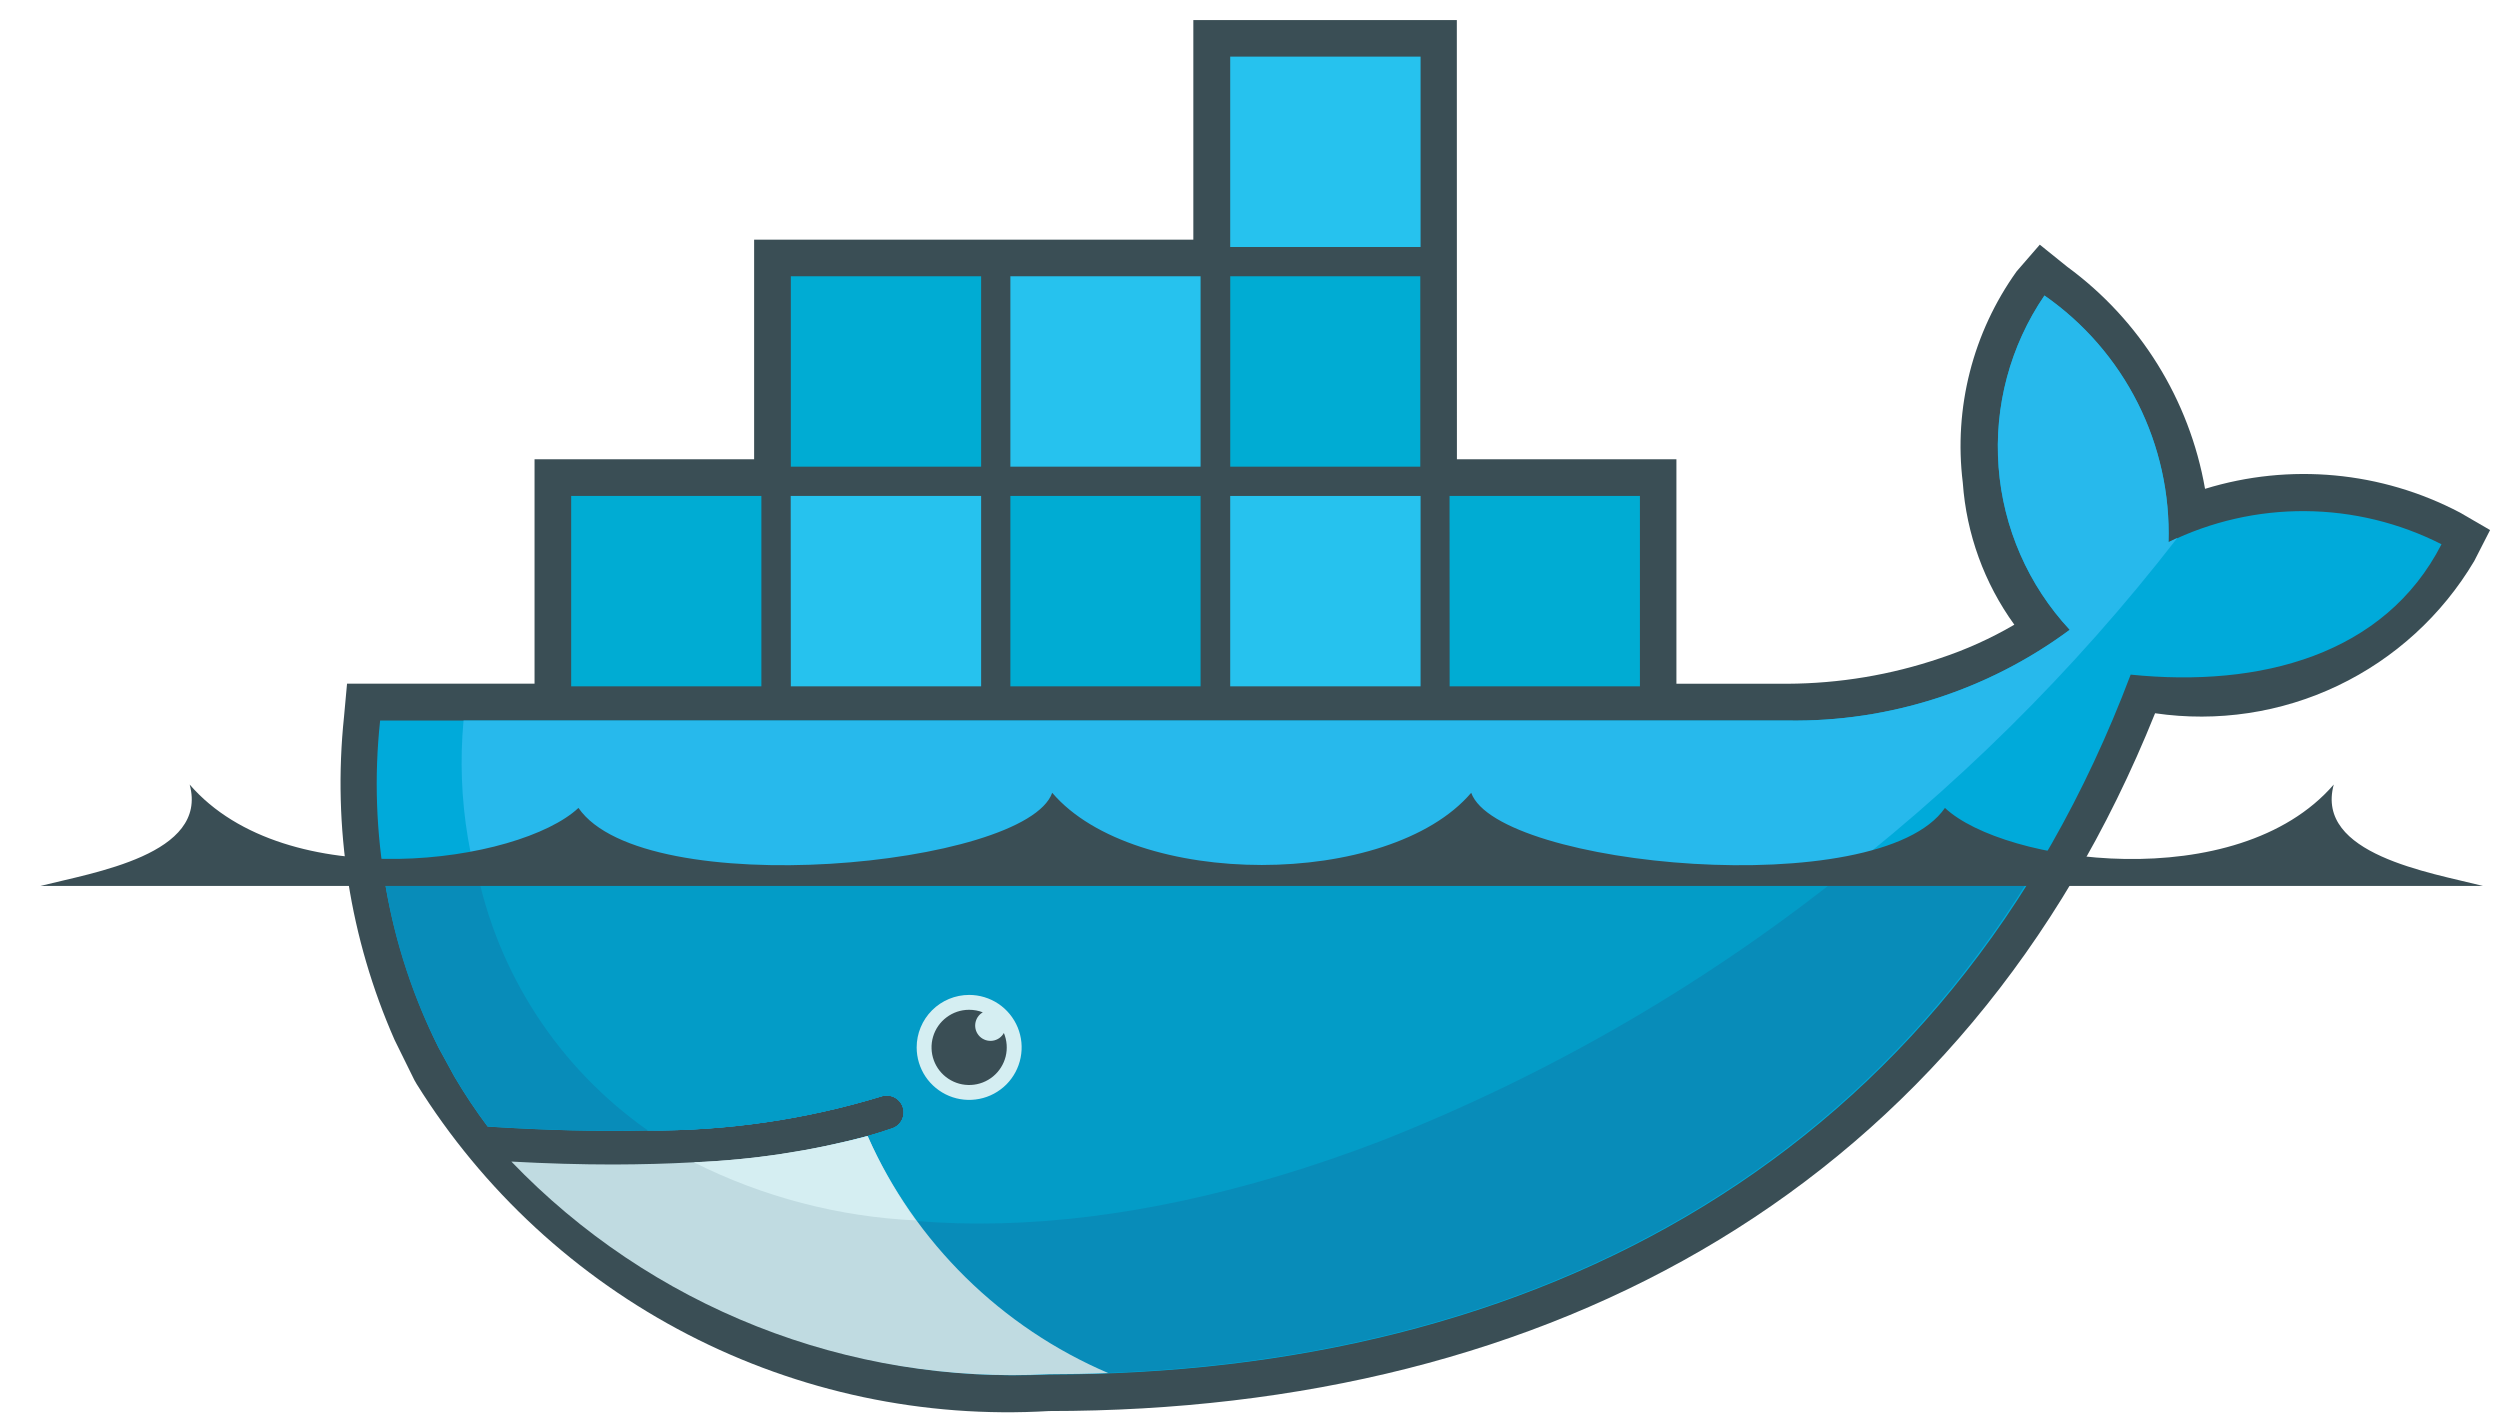 <?xml version="1.0" encoding="UTF-8"?> <svg xmlns="http://www.w3.org/2000/svg" width="60" height="34" viewBox="0 0 60 34" fill="none"><path d="M34.966 11.022H40.234V16.41H42.901C44.147 16.404 45.383 16.198 46.563 15.797C47.183 15.592 47.78 15.322 48.344 14.993C47.622 13.994 47.194 12.814 47.107 11.585C46.886 9.791 47.348 7.981 48.4 6.512L48.955 5.872L49.614 6.403C51.363 7.685 52.548 9.595 52.921 11.732C54.955 11.106 57.154 11.311 59.038 12.301L59.762 12.721L59.382 13.464C58.611 14.764 57.472 15.805 56.108 16.456C54.744 17.107 53.217 17.337 51.722 17.118C47.159 28.483 37.234 33.865 25.177 33.865C22.175 34.044 19.18 33.409 16.508 32.027C13.837 30.645 11.588 28.568 9.998 26.014L9.946 25.924L9.471 24.96C8.398 22.525 7.979 19.852 8.256 17.206L8.329 16.408H12.829V11.022H18.099V5.752H28.64V0.482H34.964L34.966 11.022Z" fill="#3A4E55"></path><path d="M52.043 13.016C52.079 11.858 51.826 10.711 51.306 9.676C50.786 8.642 50.016 7.754 49.066 7.092C48.243 8.301 47.855 9.752 47.965 11.21C48.075 12.668 48.677 14.045 49.673 15.115C47.716 16.565 45.336 17.331 42.901 17.293H9.123C8.833 19.988 9.319 22.711 10.523 25.14L10.907 25.843C11.15 26.256 11.416 26.654 11.703 27.038C13.092 27.127 14.372 27.159 15.544 27.132C17.442 27.144 19.332 26.869 21.148 26.315C21.198 26.298 21.251 26.291 21.305 26.294C21.358 26.297 21.41 26.311 21.457 26.334C21.505 26.357 21.548 26.39 21.584 26.43C21.619 26.47 21.646 26.516 21.663 26.566C21.681 26.617 21.688 26.67 21.685 26.723C21.681 26.776 21.668 26.828 21.645 26.876C21.621 26.924 21.589 26.967 21.549 27.002C21.509 27.037 21.463 27.064 21.412 27.082C21.223 27.147 21.026 27.21 20.822 27.267C19.558 27.62 18.259 27.831 16.948 27.896C17.041 27.896 16.852 27.911 16.852 27.911L16.68 27.926C16.069 27.959 15.42 27.968 14.737 27.968C14 27.968 13.268 27.953 12.463 27.913L12.442 27.928C14.08 29.631 16.064 30.964 18.259 31.837C20.455 32.71 22.813 33.102 25.173 32.988C36.847 32.988 46.75 27.812 51.136 16.191C54.248 16.51 57.238 15.716 58.596 13.062C57.582 12.547 56.462 12.275 55.324 12.267C54.187 12.259 53.065 12.515 52.043 13.016Z" fill="#00AADA"></path><path d="M52.045 13.016C52.081 11.858 51.828 10.711 51.308 9.676C50.788 8.642 50.018 7.754 49.067 7.092C48.244 8.301 47.856 9.752 47.967 11.21C48.077 12.668 48.679 14.045 49.674 15.115C47.718 16.565 45.338 17.331 42.903 17.293H11.125C10.952 19.175 11.268 21.07 12.043 22.794C12.818 24.518 14.025 26.012 15.547 27.132C17.446 27.144 19.335 26.869 21.151 26.315C21.202 26.298 21.255 26.291 21.308 26.294C21.361 26.297 21.413 26.311 21.461 26.334C21.509 26.357 21.552 26.39 21.587 26.43C21.622 26.47 21.65 26.516 21.667 26.566C21.684 26.617 21.692 26.67 21.688 26.723C21.685 26.776 21.672 26.828 21.648 26.876C21.625 26.924 21.593 26.967 21.553 27.002C21.513 27.037 21.466 27.064 21.416 27.082C21.227 27.147 21.03 27.21 20.826 27.267C19.528 27.63 18.195 27.851 16.849 27.926L16.809 27.88C20.782 29.919 26.544 29.91 33.149 27.374C40.687 24.328 47.28 19.337 52.257 12.909L52.047 13.009" fill="#27B9EC"></path><path d="M9.187 20.811C9.386 22.318 9.838 23.781 10.524 25.138L10.908 25.842C11.151 26.254 11.417 26.653 11.704 27.036C13.093 27.126 14.373 27.157 15.544 27.131C17.443 27.142 19.332 26.867 21.149 26.314C21.199 26.297 21.252 26.289 21.305 26.293C21.358 26.296 21.41 26.309 21.458 26.333C21.506 26.356 21.549 26.389 21.584 26.428C21.62 26.468 21.647 26.515 21.664 26.565C21.681 26.615 21.689 26.669 21.686 26.722C21.682 26.775 21.669 26.827 21.645 26.875C21.622 26.922 21.59 26.965 21.55 27.001C21.51 27.036 21.464 27.063 21.413 27.08C21.224 27.145 21.027 27.209 20.823 27.265C19.527 27.623 18.196 27.84 16.853 27.91H16.643C16.032 27.943 15.383 27.964 14.707 27.964C13.97 27.964 13.218 27.95 12.397 27.91C14.04 29.614 16.028 30.948 18.228 31.822C20.429 32.696 22.79 33.09 25.155 32.977C35.15 32.977 43.843 29.182 48.882 20.798L9.187 20.811Z" fill="#088CB9"></path><path d="M11.428 20.808C11.937 23.366 13.412 25.629 15.545 27.128C17.444 27.14 19.333 26.865 21.149 26.312C21.251 26.277 21.363 26.283 21.459 26.33C21.556 26.378 21.63 26.461 21.665 26.563C21.7 26.664 21.693 26.776 21.646 26.872C21.599 26.969 21.516 27.043 21.414 27.078C21.225 27.143 21.028 27.206 20.824 27.263C19.521 27.62 18.184 27.837 16.834 27.907C20.807 29.946 26.552 29.917 33.156 27.378C37.231 25.773 41.038 23.557 44.446 20.806L11.428 20.808Z" fill="#039CC7"></path><path d="M17.536 12.283H17.897V16.09H17.536V12.283ZM16.843 12.283H17.219V16.09H16.843V12.283ZM16.15 12.283H16.526V16.09H16.152L16.15 12.283ZM15.457 12.283H15.833V16.09H15.459L15.457 12.283ZM14.764 12.283H15.14V16.09H14.766L14.764 12.283ZM14.086 12.283H14.447V16.09H14.09V12.283H14.086ZM13.706 11.903H18.273V16.472H13.708V11.903H13.706Z" fill="#00ACD3"></path><path d="M22.807 7.011H23.169V10.818H22.807V7.011ZM22.114 7.011H22.49V10.818H22.114V7.011ZM21.422 7.011H21.797V10.818H21.422V7.011ZM20.729 7.011H21.105V10.818H20.729V7.011ZM20.036 7.011H20.41V10.818H20.036V7.011ZM19.358 7.011H19.719V10.818H19.358V7.011ZM18.977 6.631H23.547V11.2H18.98V6.629L18.977 6.631Z" fill="#00ACD3"></path><path d="M22.807 12.283H23.169V16.09H22.807V12.283ZM22.114 12.283H22.49V16.09H22.114V12.283ZM21.422 12.283H21.797V16.09H21.422V12.283ZM20.729 12.283H21.105V16.09H20.729V12.283ZM20.036 12.283H20.41V16.09H20.036V12.283ZM19.358 12.283H19.719V16.09H19.358V12.283ZM18.977 11.903H23.547V16.472H18.98L18.977 11.903Z" fill="#26C2EE"></path><path d="M28.075 12.283H28.436V16.09H28.075V12.283ZM27.382 12.283H27.758V16.09H27.384L27.382 12.283ZM26.689 12.283H27.065V16.09H26.691V12.283H26.689ZM25.996 12.283H26.376V16.09H26V12.283H25.996ZM25.303 12.283H25.679V16.09H25.303V12.283ZM24.625 12.283H24.986V16.09H24.625V12.283ZM24.245 11.903H28.814V16.472H24.249V11.903H24.245Z" fill="#00ACD3"></path><path d="M28.075 7.011H28.436V10.818H28.075V7.011ZM27.382 7.011H27.758V10.818H27.384L27.382 7.011ZM26.689 7.011H27.065V10.818H26.691V7.011H26.689ZM25.996 7.011H26.376V10.818H26V7.011H25.996ZM25.303 7.011H25.679V10.818H25.303V7.011ZM24.625 7.011H24.986V10.818H24.625V7.011ZM24.245 6.631H28.814V11.2H24.249V6.629L24.245 6.631Z" fill="#26C2EE"></path><path d="M33.347 12.283H33.708V16.09H33.347V12.283ZM32.654 12.283H33.03V16.09H32.654V12.283ZM31.961 12.283H32.337V16.09H31.961V12.283ZM31.268 12.283H31.644V16.09H31.268V12.283ZM30.575 12.283H30.951V16.09H30.575V12.283ZM29.897 12.283H30.258V16.09H29.897V12.283ZM29.525 11.903H34.094V16.472H29.525V11.903Z" fill="#26C2EE"></path><path d="M33.347 7.011H33.709V10.818H33.347V7.011ZM32.655 7.011H33.03V10.818H32.655V7.011ZM31.962 7.011H32.337V10.818H31.962V7.011ZM31.269 7.011H31.645V10.818H31.269V7.011ZM30.576 7.011H30.952V10.818H30.576V7.011ZM29.898 7.011H30.259V10.818H29.898V7.011ZM29.518 6.631H34.087V11.2H29.526V6.629L29.518 6.631Z" fill="#00ACD3"></path><path d="M33.347 1.739H33.708V5.546H33.347V1.739ZM32.654 1.739H33.03V5.546H32.654V1.739ZM31.961 1.739H32.337V5.546H31.961V1.739ZM31.268 1.739H31.644V5.546H31.268V1.739ZM30.575 1.739H30.951V5.546H30.575V1.739ZM29.897 1.739H30.258V5.546H29.897V1.739ZM29.525 1.359H34.094V5.928H29.525V1.359Z" fill="#26C2EE"></path><path d="M38.619 12.283H38.976V16.09H38.619V12.283ZM37.926 12.283H38.3V16.09H37.926V12.283ZM37.233 12.283H37.609V16.09H37.233V12.283ZM36.54 12.283H36.916V16.09H36.54V12.283ZM35.847 12.283H36.223V16.09H35.847V12.283ZM35.169 12.283H35.53V16.09H35.169V12.283ZM34.789 11.903H39.358V16.472H34.791L34.789 11.903Z" fill="#00ACD3"></path><path d="M23.26 23.878C23.509 23.878 23.753 23.952 23.96 24.09C24.167 24.229 24.328 24.425 24.424 24.656C24.519 24.886 24.544 25.139 24.495 25.384C24.447 25.628 24.327 25.852 24.151 26.029C23.974 26.205 23.75 26.325 23.506 26.373C23.261 26.422 23.008 26.397 22.778 26.302C22.547 26.206 22.351 26.045 22.212 25.838C22.074 25.631 22 25.387 22 25.138C22 24.804 22.133 24.483 22.369 24.247C22.605 24.011 22.926 23.878 23.26 23.878Z" fill="#D5EEF2"></path><path d="M23.259 24.235C23.372 24.235 23.483 24.255 23.587 24.296C23.538 24.324 23.496 24.363 23.465 24.41C23.434 24.458 23.414 24.512 23.407 24.568C23.4 24.624 23.406 24.681 23.424 24.734C23.443 24.788 23.474 24.836 23.514 24.876C23.555 24.916 23.604 24.945 23.658 24.963C23.712 24.98 23.769 24.985 23.825 24.977C23.881 24.969 23.934 24.948 23.981 24.916C24.027 24.883 24.066 24.841 24.093 24.791C24.167 24.97 24.182 25.168 24.136 25.355C24.089 25.543 23.983 25.711 23.834 25.834C23.685 25.957 23.5 26.029 23.306 26.039C23.113 26.049 22.922 25.997 22.761 25.89C22.599 25.783 22.477 25.628 22.411 25.446C22.345 25.264 22.339 25.066 22.394 24.88C22.449 24.695 22.562 24.532 22.717 24.416C22.872 24.299 23.06 24.236 23.253 24.235" fill="#3A4E55"></path><path d="M0.97 21.263H59.594C58.318 20.94 55.556 20.503 56.01 18.829C53.69 21.515 48.092 20.719 46.679 19.39C45.106 21.673 35.947 20.805 35.309 19.027C33.337 21.337 27.225 21.337 25.253 19.027C24.623 20.805 15.456 21.673 13.883 19.39C12.47 20.715 6.874 21.515 4.552 18.829C5.008 20.509 2.242 20.94 0.968 21.263" fill="#3A4E55"></path><path d="M26.609 32.958C24.031 31.859 21.964 29.825 20.823 27.265C19.459 27.627 18.06 27.838 16.65 27.895C16.04 27.929 15.398 27.946 14.725 27.948C13.949 27.948 13.132 27.925 12.273 27.878C13.931 29.605 15.942 30.955 18.168 31.835C20.395 32.716 22.784 33.106 25.175 32.981C25.657 32.981 26.135 32.972 26.609 32.953" fill="#C0DBE1"></path><path d="M21.982 29.294C21.524 28.661 21.135 27.981 20.823 27.265C19.459 27.627 18.06 27.838 16.65 27.895C18.31 28.728 20.127 29.203 21.982 29.29" fill="#D5EEF2"></path></svg> 